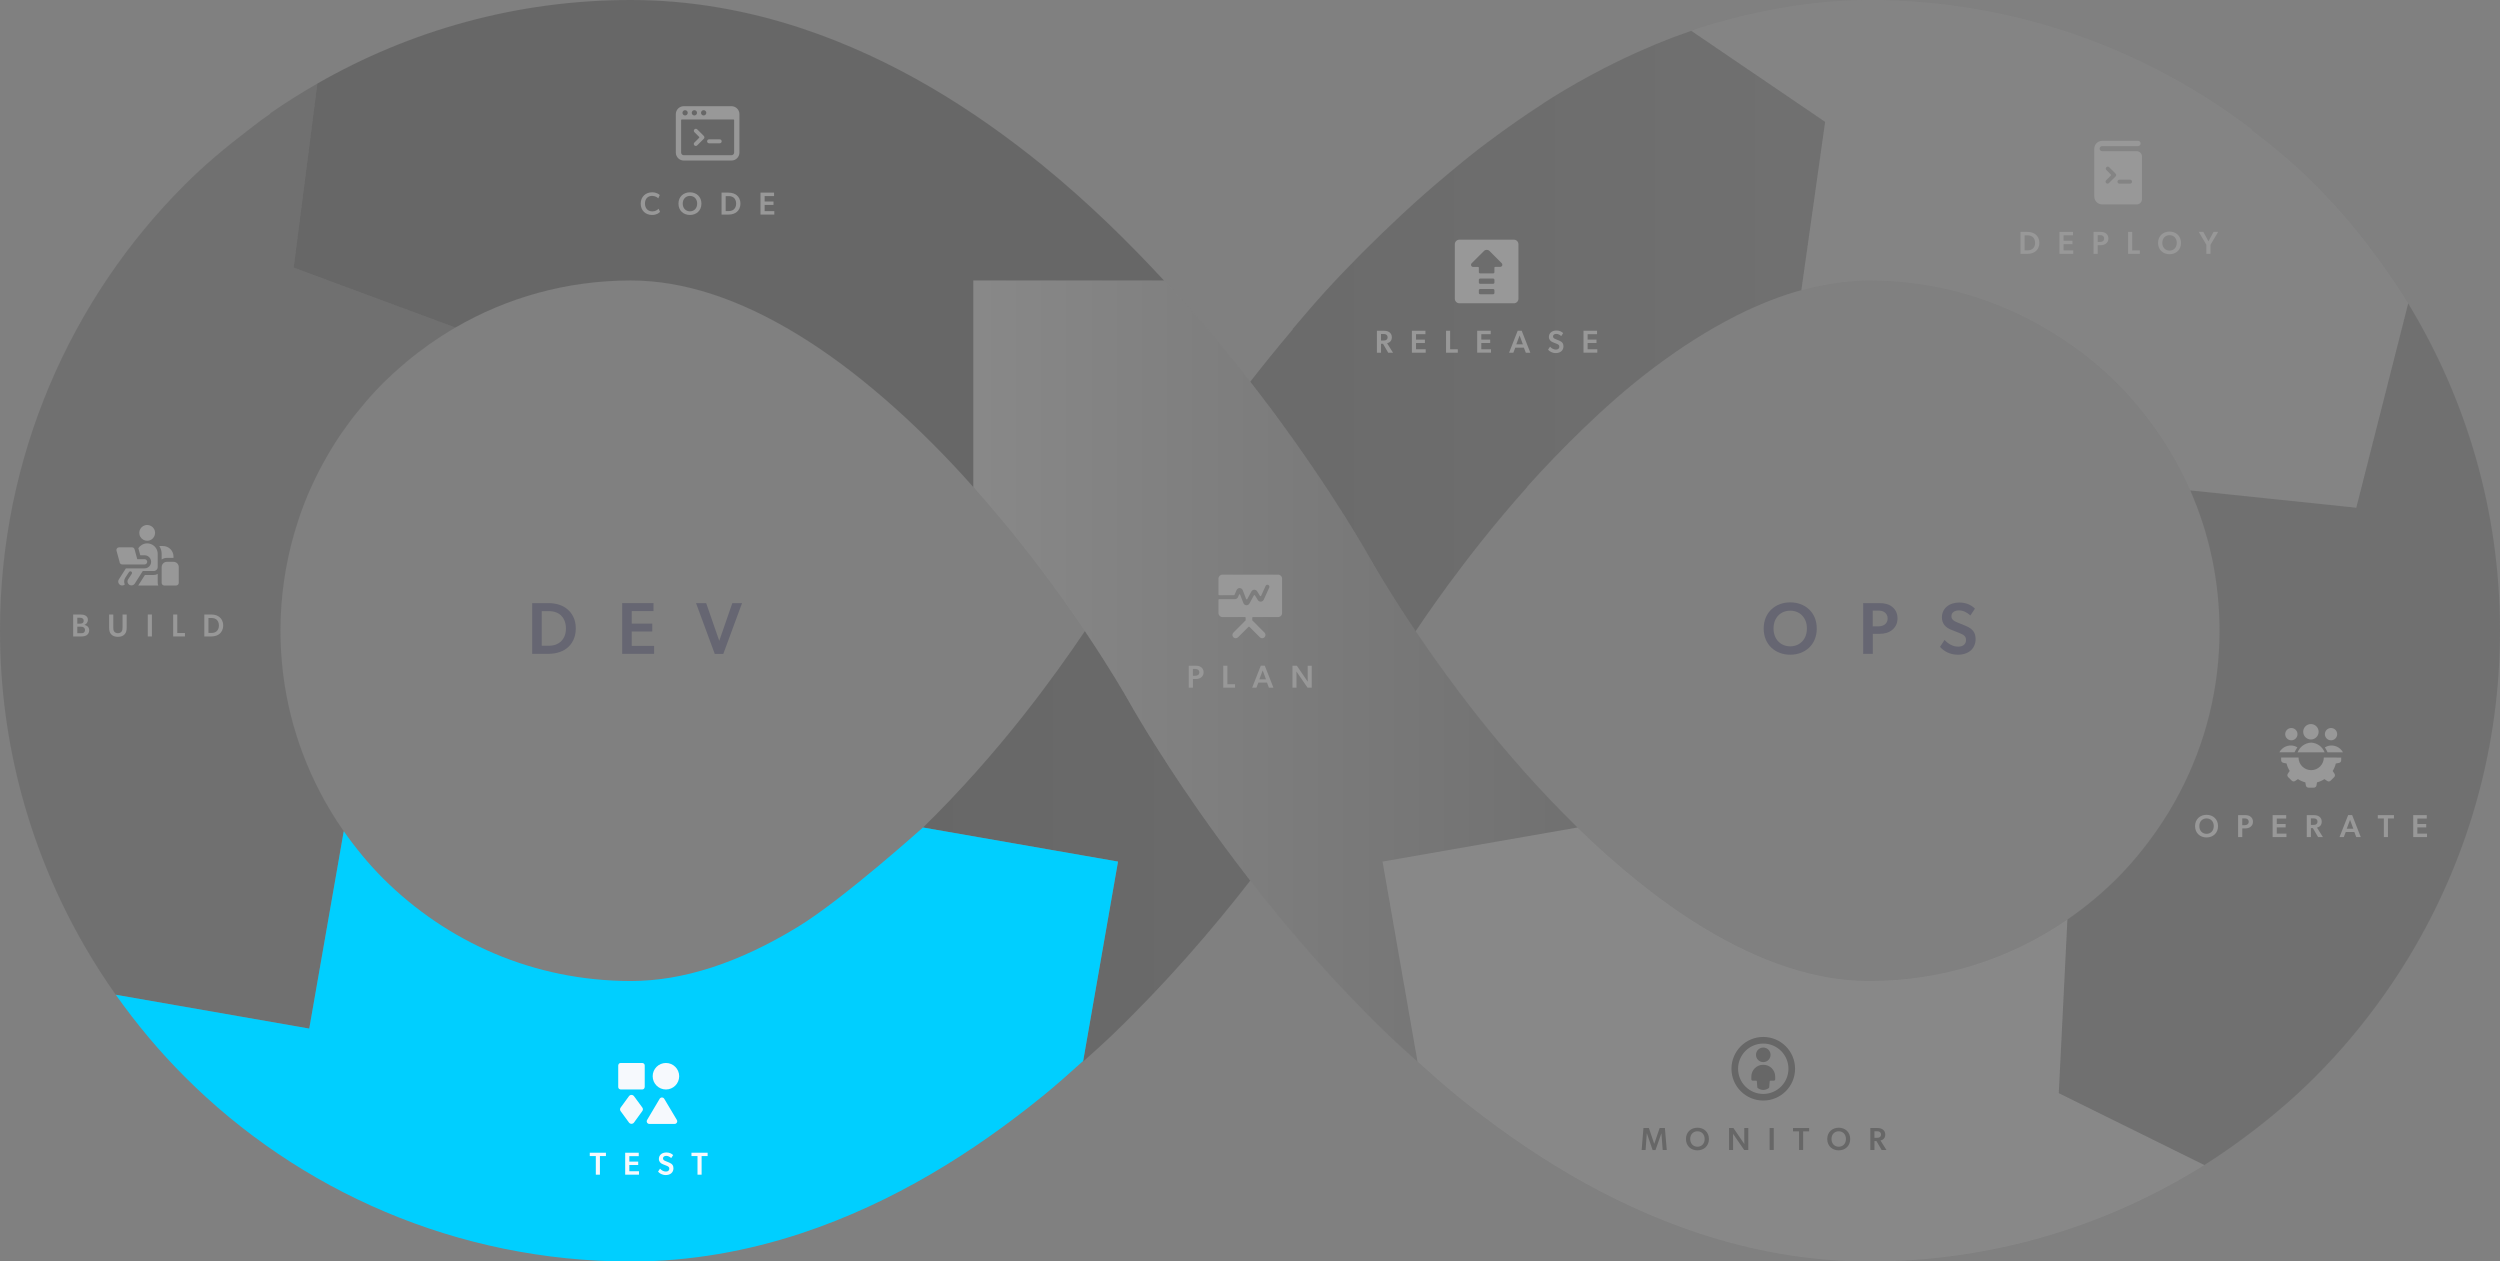 <?xml version="1.0" encoding="UTF-8"?>
<svg id="Layer_1" xmlns="http://www.w3.org/2000/svg" xmlns:xlink="http://www.w3.org/1999/xlink" version="1.1" viewBox="0 0 1021.716 515.556">
  <rect x="0" y="0" width="1021.716" height="515.556" fill="#808080" stroke="none"/>
  <!-- Generator: Adobe Illustrator 29.5.1, SVG Export Plug-In . SVG Version: 2.1.0 Build 141)  -->
  <defs>
    <linearGradient id="linear-gradient" x1="377.22" y1="223.237" x2="745.926" y2="223.237" gradientUnits="userSpaceOnUse">
      <stop offset="0" stop-color="#060606"/>
      <stop offset="1" stop-color="#333"/>
    </linearGradient>
    <linearGradient id="linear-gradient1" x1="397.777" y1="274.255" x2="644.719" y2="274.255" gradientUnits="userSpaceOnUse">
      <stop offset="0" stop-color="#ababab"/>
      <stop offset="1" stop-color="#333"/>
    </linearGradient>
  </defs>
  <g opacity=".2">
    <path d="M447.633,405.214l9.281-53.097-79.693-13.93c15.167-14.779,29.125-30.692,40.968-45.713,9.966-12.618,18.452-24.532,25.194-34.531,10.652,15.82,16.85,26.726,17.35,27.632h0c.763,1.368,11.023,19.792,29.21,45.828,6.126,8.753,13.156,18.379,21.027,28.501-15.581,20.039-34.516,42.053-56.675,63.325-3.752,3.592-7.733,7.114-11.672,10.653l.051-.295h0l4.958-28.372ZM745.926,49.798l-54.717-37.205c-.118.041-.235.082-.354.124-2.032.704-4.046,1.434-6.049,2.183-.373.14-.749.274-1.12.416h-.002c-.105.04-.209.083-.314.122-.019.008-.038.015-.057.023-.299.115-.596.233-.895.349-1.848.714-3.684,1.447-5.506,2.197-.219.09-.444.173-.662.264-.259.107-.512.221-.77.33-.064.027-.128.055-.191.083-1.556.655-3.104,1.321-4.644,1.997-.565.249-1.133.494-1.696.747-.059.027-.117.054-.175.08-1.322.596-2.637,1.202-3.945,1.817-.433.203-.863.411-1.295.616-.927.441-1.851.886-2.771,1.336-.57.279-1.137.559-1.704.841-.859.427-1.715.858-2.568,1.293-.446.227-.893.453-1.337.682-7.158,3.695-14.099,7.646-20.821,11.802-2.017,1.251-3.941,2.579-5.908,3.873l-.005.003c-2.796,1.84-5.575,3.691-8.289,5.597-2.766,1.918-5.495,3.863-8.183,5.841-2.672,1.952-5.303,3.899-7.902,5.9-3.956,3.071-7.783,6.215-11.573,9.385-6.794,5.638-13.312,11.352-19.587,17.205l-.017.015h0c-11.079,10.337-21.625,20.835-31.152,31.298-4.717,5.207-9.116,10.353-13.446,15.469l.089.113-.266.308c-6.081,7.198-11.783,14.259-17.126,21.104,2.724,3.488,5.384,6.937,7.896,10.285,26.267,35.188,41.224,62.108,42.126,63.711l.006.009c.598,1.086,6.872,12.083,17.559,27.933,5.152-7.65,11.33-16.434,18.438-25.822,5.199-6.908,10.936-14.13,17.064-21.424,3.258-3.877,6.626-7.773,10.105-11.664v-.159c3.614-4.019,7.338-8.025,11.153-11.986l.207-.217c3.841-3.981,7.775-7.916,11.791-11.764,1.938-1.862,3.876-3.715,5.849-5.531,4.817-4.416,9.697-8.754,14.703-12.807,2.733-2.229,5.487-4.384,8.255-6.464l.157-.116.025-.018-.006.005c2.723-2.043,5.46-4.019,8.205-5.92l-.005.003c.006-.004.011-.007.017-.011,5.394-3.735,10.819-7.157,16.233-10.26,1.355-.777,2.708-1.518,4.061-2.252,3.077-1.668,6.146-3.239,9.2-4.673.781-.367,1.558-.704,2.337-1.055,4.679-2.104,9.322-3.954,13.888-5.445,2.007-.66,3.993-1.237,5.969-1.765l9.722-68.798Z" fill="url(#linear-gradient)"/>
    <g>
      <g>
        <path d="M565.603,135.175c.948,0,1.703.208,2.263.637.559.429.961,1.118.961,1.976,0,.79-.221,1.34-.581,1.733-.347.377-.821.611-1.355.776l2.418,3.848h-1.976l-2.119-3.64h-.807v3.64h-1.689v-8.97h2.886ZM566.565,138.893c.338-.247.52-.546.52-1.053,0-.494-.182-.819-.52-1.053-.324-.247-.74-.286-1.287-.286h-.884v2.678h.884c.547,0,.963-.039,1.287-.286Z" fill="#f9f9f9"/>
        <path d="M582.559,135.175v1.404h-3.848v2.223h3.627v1.391h-3.627v2.548h3.952v1.404h-5.642v-8.97h5.537Z" fill="#f9f9f9"/>
        <path d="M592.652,135.175v7.566h3.133v1.404h-4.81v-8.97h1.677Z" fill="#f9f9f9"/>
        <path d="M609.243,135.175v1.404h-3.849v2.223h3.628v1.391h-3.628v2.548h3.953v1.404h-5.643v-8.97h5.538Z" fill="#f9f9f9"/>
        <path d="M621.897,135.162l3.523,8.983h-1.846l-.78-2.067h-3.522l-.781,2.067h-1.754l3.522-8.983h1.638ZM621.039,137.099l-1.352,3.627h2.69l-1.339-3.627Z" fill="#f9f9f9"/>
        <path d="M635.877,142.871c.832,0,1.404-.403,1.404-1.183,0-.702-.469-.936-1.235-1.248l-1.403-.559c-.976-.39-1.626-1.079-1.626-2.171,0-1.56,1.222-2.639,3.107-2.639,1.274,0,2.196.533,2.729,1.079l-.806,1.209c-.571-.52-1.261-.897-2.028-.897-.74,0-1.326.364-1.326,1.027,0,.631.522.886,1.027,1.092l1.495.611c1.261.52,1.755,1.222,1.755,2.34,0,1.664-1.222,2.77-3.119,2.77-1.535,0-2.588-.715-3.173-1.391l.806-1.222c.703.767,1.547,1.183,2.393,1.183Z" fill="#f9f9f9"/>
        <path d="M652.691,135.175v1.404h-3.849v2.223h3.628v1.391h-3.628v2.548h3.953v1.404h-5.643v-8.97h5.538Z" fill="#f9f9f9"/>
      </g>
      <path d="M618.715,97.952h-22.294c-1.021.006-1.847.832-1.852,1.852v22.294c.006,1.021.832,1.847,1.852,1.852h22.294c1.021-.006,1.847-.832,1.852-1.852v-22.294c-.006-1.021-.832-1.847-1.852-1.852ZM610.222,115.989h-5.308c-.293,0-.531-.238-.531-.531v-1.083c0-.293.238-.531.531-.531h5.308c.293,0,.531.238.531.531v1.083c0,.293-.238.531-.531.531ZM610.753,118.644v1.083c0,.293-.238.531-.531.531h-5.308c-.293,0-.531-.238-.531-.531v-1.083c0-.293.238-.531.531-.531h5.308c.293,0,.531.238.531.531ZM610.222,111.743h-5.308c-.287.006-.525-.222-.531-.509,0-.007,0-.015,0-.022v-1.842c0-.15-.121-.271-.271-.271h-1.852c-.423.056-.834-.167-1.018-.552-.128-.396.007-.829.336-1.083l4.907-4.897c.624-.617,1.629-.617,2.253,0l4.864,4.875c.329.254.464.688.336,1.083-.184.385-.595.608-1.018.552h-1.896c-.15,0-.271.121-.271.271v1.842c.018.287-.2.534-.486.552-.015,0-.03.001-.044,0Z" fill="#f9f9f9"/>
    </g>
  </g>
  <g opacity=".2">
    <path d="M844.901,375.815c3.611-2.488,7.111-5.132,10.485-7.932,1.679-1.393,3.326-2.823,4.942-4.292,1.643-1.492,3.254-3.022,4.829-4.592,5.929-5.951,11.258-12.442,16.069-19.305,3.602-5.137,6.855-10.508,9.762-16.097h0c10.234-19.677,16.079-41.948,16.097-65.818-.015-20.502-4.275-39.853-11.961-57.371l67.844,7.075,21.213-83.486c23.753,39.031,37.554,84.908,37.534,133.782.019,46.929-12.692,91.111-34.716,129.119-3.912,6.753-8.116,13.304-12.603,19.644-8.467,11.969-17.865,23.214-28.185,33.514-7.841,7.855-16.27,15.127-25.107,21.911-6.524,5.01-13.246,9.784-20.245,14.177l-59.487-29.37,3.528-70.96Z" fill="#333"/>
    <g>
      <g>
        <path d="M897.092,337.628c0-2.886,2.106-4.628,4.693-4.628,2.601,0,4.693,1.742,4.693,4.628s-2.093,4.629-4.693,4.629c-2.587,0-4.693-1.742-4.693-4.629ZM904.736,337.616c0-1.95-1.287-3.146-2.951-3.146s-2.951,1.196-2.951,3.146,1.3,3.159,2.951,3.159c1.664,0,2.951-1.209,2.951-3.159Z" fill="#f9f9f9"/>
        <path d="M919.821,333.793c.585.481.937,1.118.937,2.028s-.352,1.56-.937,2.041c-.571.48-1.352.702-2.249.702h-1.183v3.536h-1.703v-8.971h2.886c.897,0,1.678.183,2.249.663ZM918.522,336.901c.286-.208.494-.572.494-1.079,0-.494-.247-.858-.533-1.066s-.637-.299-1.157-.299h-.948v2.782h.987c.521,0,.871-.13,1.157-.338Z" fill="#f9f9f9"/>
        <path d="M934.334,333.13v1.404h-3.849v2.223h3.628v1.392h-3.628v2.548h3.952v1.404h-5.642v-8.971h5.538Z" fill="#f9f9f9"/>
        <path d="M947.898,333.767c.559.43.962,1.118.962,1.977,0,.79-.221,1.34-.581,1.732-.347.377-.821.611-1.355.776l2.418,3.849h-1.977l-2.119-3.641h-.806v3.641h-1.69v-8.971h2.887c.948,0,1.703.208,2.262.637ZM946.598,336.848c.338-.247.52-.546.52-1.053,0-.494-.182-.819-.52-1.053-.325-.247-.741-.286-1.287-.286h-.884v2.678h.884c.546,0,.962-.039,1.287-.286Z" fill="#f9f9f9"/>
        <path d="M961.292,333.118l3.523,8.983h-1.847l-.779-2.067h-3.523l-.78,2.067h-1.755l3.523-8.983h1.638ZM960.435,335.054l-1.353,3.628h2.691l-1.339-3.628Z" fill="#f9f9f9"/>
        <path d="M971.775,334.496v-1.365h6.604v1.365h-2.457v7.605h-1.678v-7.605h-2.47Z" fill="#f9f9f9"/>
        <path d="M991.786,333.13v1.404h-3.849v2.223h3.628v1.392h-3.628v2.548h3.952v1.404h-5.642v-8.971h5.538Z" fill="#f9f9f9"/>
      </g>
      <g id="Customer-Relationship-Management-Lead-Management-1--Streamline-Ultimate.svg">
        <path d="M956.818,309.617v1.083c.011.523-.354.979-.867,1.083l-1.343.271c-.256,1.078-.688,2.106-1.278,3.044l.769,1.148c.269.421.215.971-.13,1.332l-1.484,1.484c-.366.362-.937.417-1.365.13l-1.159-.78c-.931.608-1.956,1.059-3.033,1.332l-.217,1.289c-.105.513-.56.877-1.083.867h-2.167c-.523.011-.979-.354-1.083-.867l-.217-1.289c-1.078-.274-2.103-.724-3.033-1.332l-1.148.769c-.428.287-.999.232-1.365-.13l-1.495-1.473c-.362-.366-.417-.937-.13-1.365l.769-1.148c-.59-.938-1.022-1.966-1.278-3.044l-1.343-.271c-.513-.105-.877-.56-.867-1.083v-1.083h7.106c0,2.854,2.314,5.167,5.167,5.167s5.167-2.314,5.167-5.167l7.106.032Z" fill="#f9f9f9"/>
        <path d="M950.145,300.041c0,1.388,1.124,2.514,2.512,2.514,1.388,0,2.514-1.124,2.514-2.512v-.002c0-1.388-1.124-2.514-2.512-2.514-1.388,0-2.514,1.124-2.514,2.512v.002" fill="#f9f9f9"/>
        <path d="M933.928,300.041c0,1.388,1.125,2.513,2.513,2.513s2.513-1.125,2.513-2.513-1.125-2.513-2.513-2.513-2.513,1.125-2.513,2.513" fill="#f9f9f9"/>
        <path d="M938.911,305.447c-.389-.247-.807-.444-1.246-.585-2.392-.672-4.931.397-6.121,2.578h6.207c.321-.7.709-1.368,1.159-1.993Z" fill="#f9f9f9"/>
        <path d="M951.239,307.472h6.305c-1.184-2.194-3.731-3.274-6.132-2.6-.446.143-.873.343-1.267.596.425.633.791,1.304,1.094,2.004Z" fill="#f9f9f9"/>
        <path d="M950.037,307.472c-.884-2.295-3.037-3.853-5.492-3.976-2.477.109-4.654,1.674-5.547,3.987l11.039-.011Z" fill="#f9f9f9"/>
        <path d="M941.284,299.066c0,1.741,1.41,3.153,3.151,3.154,1.741,0,3.153-1.41,3.154-3.151v-.003c0-1.741-1.41-3.153-3.151-3.154-1.741,0-3.153,1.41-3.154,3.151v.003" fill="#f9f9f9"/>
      </g>
    </g>
  </g>
  <g opacity=".2">
    <path d="M895.125,200.409c-3.591-8.183-7.923-15.971-12.93-23.284l-.032.008c-5.026-7.354-10.703-14.25-17.006-20.575-2.933-2.923-6.008-5.688-9.181-8.332h-.003c-5.936-4.993-12.313-9.417-18.983-13.398-21.376-12.758-46.191-20.178-73.054-20.198-3.555.002-7.132.278-10.725.678-3.456.385-6.94.986-10.452,1.722-.528.115-1.053.215-1.582.334-1.649.371-3.307.786-4.971,1.232l9.722-68.798-54.717-37.205c1.048-.362,2.079-.75,3.136-1.098,4.516-1.49,9.13-2.817,13.812-4.015,4.521-1.196,9.132-2.196,13.781-3.124l.024-.005C735.503,1.651,749.498-.005,763.935,0c51.967-.023,100.579,15.544,141.148,42.116,2.089,1.368,4.143,2.784,6.19,4.209l.008-.017.285.217c2.911,2.031,5.788,4.102,8.606,6.252l.064.366c9.116,6.946,17.913,14.278,25.976,22.357,2.023,2.019,3.968,4.115,5.923,6.201h0c7.508,8.014,14.425,16.588,20.859,25.544,3.912,5.447,7.688,11.001,11.188,16.752l-21.213,83.486-67.844-7.075Z" fill="#969696"/>
    <g>
      <g>
        <path d="M832.029,95.902c.702.611,1.43,1.638,1.43,3.341,0,1.716-.728,2.769-1.43,3.38-.689.611-1.846,1.118-3.406,1.118h-2.873v-8.97h2.873c1.561,0,2.717.507,3.406,1.131ZM830.82,101.571c.43-.416.896-1.105.896-2.314,0-1.196-.467-1.924-.896-2.34-.441-.403-1.157-.728-2.133-.728h-1.248v6.123h1.248c.976,0,1.691-.325,2.133-.741Z" fill="#f9f9f9"/>
        <path d="M847.205,94.771v1.404h-3.848v2.223h3.627v1.391h-3.627v2.548h3.951v1.404h-5.642v-8.97h5.538Z" fill="#f9f9f9"/>
        <path d="M860.742,95.434c.586.481.937,1.118.937,2.028s-.351,1.56-.937,2.041c-.571.481-1.352.702-2.248.702h-1.184v3.536h-1.703v-8.97h2.887c.896,0,1.677.182,2.248.663ZM859.444,98.541c.285-.208.494-.572.494-1.079,0-.494-.248-.858-.533-1.066-.287-.208-.638-.299-1.158-.299h-.948v2.782h.987c.521,0,.871-.13,1.158-.338Z" fill="#f9f9f9"/>
        <path d="M871.395,94.771v7.566h3.133v1.404h-4.811v-8.97h1.678Z" fill="#f9f9f9"/>
        <path d="M881.967,99.269c0-2.886,2.105-4.628,4.693-4.628s4.693,1.742,4.693,4.628-2.094,4.628-4.693,4.628-4.693-1.742-4.693-4.628ZM889.611,99.256c0-1.95-1.287-3.146-2.951-3.146s-2.951,1.196-2.951,3.146,1.3,3.159,2.951,3.159c1.664,0,2.951-1.209,2.951-3.159Z" fill="#f9f9f9"/>
        <path d="M898.6,94.771h1.871l2.094,3.848,2.08-3.848h1.872l-3.12,5.278v3.692h-1.689v-3.692l-3.107-5.278Z" fill="#f9f9f9"/>
      </g>
      <path d="M855.898,80.363c.035,1.769,1.48,3.185,3.25,3.185h14.083c1.197,0,2.167-.97,2.167-2.167v-17.43c0-1.197-.97-2.167-2.167-2.167h-14.083c-.562.002-1.033-.426-1.083-.986,0-.598.485-1.083,1.083-1.083h14.614c.598,0,1.083-.485,1.083-1.083s-.485-1.083-1.083-1.083h-14.614c-1.795,0-3.25,1.455-3.25,3.25v19.564ZM866.189,73.43h4.333c.449,0,.812.364.812.812s-.364.812-.812.812h-4.333c-.449,0-.812-.364-.812-.812s.364-.812.812-.812ZM860.772,69.4c-.273-.356-.205-.866.151-1.139.287-.22.684-.223.975-.009l2.708,2.708c.317.309.324.817.015,1.134-.005.005-.01.01-.015.015l-2.708,2.708c-.149.157-.358.243-.574.238-.216.001-.423-.085-.574-.238-.317-.317-.317-.831,0-1.148l1.95-1.939c.098-.107.098-.272,0-.379l-1.928-1.95Z" fill="#f9f9f9"/>
    </g>
  </g>
  <g opacity=".2">
    <path d="M695.761,378.866c11.824,7.22,23.629,12.813,35.017,16.506,11.415,3.7,22.343,5.548,33.157,5.555,30.217-.023,57.938-9.255,80.967-25.112l-3.528,70.96,59.487,29.37c-39.703,24.918-86.749,39.433-136.926,39.411-24.515.008-47.944-4.351-69.589-11.494-37.946-12.574-70.58-33.256-98.783-56.122-5.653-4.607-10.966-9.365-16.257-14.124l-14.279-81.7,79.614-13.916c16.075,15.654,33.541,29.988,51.121,40.665Z" fill="#ababab"/>
    <g>
      <g>
        <path d="M673.877,461.007l2.172,6.435h.025l2.197-6.435h2.146l.767,8.97h-1.664l-.52-6.773h-.026l-2.392,6.812h-1.184l-2.34-6.812h-.039l-.48,6.773h-1.625l.74-8.97h2.223Z" fill="#060606"/>
        <path d="M689.028,465.505c0-2.886,2.106-4.628,4.693-4.628,2.601,0,4.692,1.742,4.692,4.628s-2.092,4.628-4.692,4.628c-2.587,0-4.693-1.742-4.693-4.628ZM696.672,465.492c0-1.95-1.286-3.146-2.95-3.146s-2.951,1.196-2.951,3.146,1.3,3.159,2.951,3.159c1.664,0,2.95-1.209,2.95-3.159Z" fill="#060606"/>
        <path d="M708.43,461.007l4.459,6.539s-.025-1.053-.025-2.119v-4.42h1.65v8.97h-1.703l-4.55-6.617s.026,1.144.026,2.21v4.407h-1.651v-8.97h1.794Z" fill="#060606"/>
        <path d="M724.906,461.007v8.97h-1.69v-8.97h1.69Z" fill="#060606"/>
        <path d="M732.775,462.372v-1.365h6.604v1.365h-2.457v7.605h-1.678v-7.605h-2.47Z" fill="#060606"/>
        <path d="M746.767,465.505c0-2.886,2.106-4.628,4.693-4.628,2.601,0,4.692,1.742,4.692,4.628s-2.092,4.628-4.692,4.628c-2.587,0-4.693-1.742-4.693-4.628ZM754.41,465.492c0-1.95-1.286-3.146-2.95-3.146s-2.951,1.196-2.951,3.146,1.3,3.159,2.951,3.159c1.664,0,2.95-1.209,2.95-3.159Z" fill="#060606"/>
        <path d="M767.26,461.007c.949,0,1.703.208,2.263.637s.962,1.118.962,1.976c0,.79-.221,1.34-.582,1.733-.346.377-.82.611-1.355.776l2.418,3.848h-1.976l-2.119-3.64h-.806v3.64h-1.69v-8.97h2.886ZM768.223,464.725c.338-.247.52-.546.52-1.053,0-.494-.182-.819-.52-1.053-.326-.247-.742-.286-1.287-.286h-.885v2.678h.885c.545,0,.961-.039,1.287-.286Z" fill="#060606"/>
      </g>
      <g id="Single-Neutral-Circle--Streamline-Ultimate.svg">
        <path d="M720.622,423.784c-7.18,0-13,5.82-13,13s5.82,13,13,13,13-5.82,13-13-5.82-13-13-13ZM720.622,447.075c-5.684,0-10.291-4.608-10.291-10.291s4.608-10.291,10.291-10.291,10.291,4.608,10.291,10.291c-.006,5.681-4.61,10.285-10.291,10.291Z" fill="#060606"/>
        <path d="M717.643,431.097c0,1.645,1.334,2.979,2.979,2.979s2.979-1.334,2.979-2.979-1.334-2.979-2.979-2.979-2.979,1.334-2.979,2.979" fill="#060606"/>
        <path d="M720.622,435.159c-2.662-.03-4.845,2.104-4.875,4.766,0,0,0,0,0,0v1.192c.006.297.245.536.542.542h1.43c.138,0,.254.102.271.238l.206,2.47c0,.282.271.368.542.542.57.343,1.22.53,1.885.542.665-.012,1.315-.199,1.885-.542.292-.195.509-.26.542-.542l.206-2.47c.017-.137.133-.239.271-.238h1.43c.297-.006.536-.245.542-.542v-1.192c-.03-2.662-2.212-4.796-4.874-4.767,0,0,0,0,0,0Z" fill="#060606"/>
      </g>
    </g>
  </g>
  <g opacity=".2">
    <path d="M460.733,285.575h0c-.5-.906-6.698-11.812-17.35-27.632-5.151-7.65-11.329-16.434-18.437-25.822-5.199-6.908-10.936-14.13-17.064-21.424-3.258-3.877-6.625-7.773-10.104-11.664v-84.404h78.105c6.313,6.814,12.314,13.588,17.963,20.273,6.081,7.198,11.782,14.259,17.125,21.104,2.724,3.488,5.384,6.937,7.896,10.285,26.267,35.188,41.224,62.108,42.126,63.711l.006.009c.598,1.086,6.872,12.083,17.559,27.933,6.743,9.998,15.229,21.912,25.195,34.531,11.843,15.022,25.802,30.935,40.967,45.713l-.079.014-79.614,13.916,14.29,81.764c-3.939-3.538-7.92-7.061-11.671-10.653-22.16-21.27-41.095-43.286-56.676-63.325-7.87-10.121-14.901-19.748-21.027-28.501-18.187-26.036-28.447-44.46-29.21-45.828Z" fill="url(#linear-gradient1)"/>
    <g>
      <g>
        <path d="M490.961,272.733c.585.48.936,1.117.936,2.027s-.351,1.561-.936,2.041c-.572.481-1.353.702-2.249.702h-1.184v3.536h-1.702v-8.97h2.886c.896,0,1.677.182,2.249.663ZM489.661,275.839c.286-.208.494-.572.494-1.079,0-.494-.247-.857-.533-1.065s-.638-.3-1.157-.3h-.949v2.782h.988c.52,0,.871-.13,1.157-.338Z" fill="#f9f9f9"/>
        <path d="M501.612,272.07v7.565h3.133v1.404h-4.811v-8.97h1.678Z" fill="#f9f9f9"/>
        <path d="M516.904,272.056l3.522,8.983h-1.846l-.78-2.066h-3.522l-.78,2.066h-1.755l3.522-8.983h1.639ZM516.046,273.994l-1.352,3.627h2.69l-1.339-3.627Z" fill="#f9f9f9"/>
        <path d="M530,272.07l4.459,6.539s-.025-1.054-.025-2.119v-4.42h1.65v8.97h-1.703l-4.55-6.617s.026,1.145.026,2.21v4.407h-1.651v-8.97h1.794Z" fill="#f9f9f9"/>
      </g>
      <path d="M523.969,236.471c0-.897-.728-1.625-1.625-1.625h-22.749c-.897,0-1.625.728-1.625,1.625v6.5c0,.15.121.271.271.271h6.056c.108,0,.206-.063.249-.162l.823-1.917c.286-.691,1.078-1.019,1.769-.733.332.137.596.401.733.733l1.397,3.607c.032.1.123.169.227.173.108.012.211-.044.26-.141l1.679-3.087c.358-.657,1.181-.899,1.837-.541.206.112.379.276.503.476l1.148,1.863c.055.083.149.132.249.13.093-.001.179-.05.227-.13l1.874-4.117c.22-.391.715-.53,1.106-.31.345.194.5.609.367.982l-2.286,5.027c-.307.682-1.108.986-1.79.68-.244-.11-.451-.29-.593-.517l-1.192-1.907c-.049-.085-.141-.135-.238-.13-.097-.001-.185.054-.227.141l-1.798,3.304c-.368.658-1.2.892-1.858.524-.273-.153-.485-.395-.601-.686l-1.332-3.467c-.031-.087-.105-.153-.195-.173-.115-.003-.219.066-.26.173l-.433,1.007c-.215.497-.704.82-1.246.823h-6.456c-.15,0-.271.121-.271.271v5.417c0,.897.728,1.625,1.625,1.625h9.208c.15,0,.271.121.271.271v.997c-.002.085-.041.164-.108.217-.094.064-.181.136-.26.217l-4.647,4.658c-.526.526-.526,1.38,0,1.907s1.38.526,1.907,0h0l4.268-4.268c.111-.099.279-.099.39,0l4.268,4.268c.514.526,1.358.537,1.884.022.008-.007.015-.015.022-.022.526-.523.53-1.373.007-1.9-.002-.002-.005-.005-.007-.007l-4.647-4.658c-.079-.081-.166-.153-.26-.217-.067-.052-.107-.132-.108-.217v-.997c0-.15.121-.271.271-.271h10.291c.897,0,1.625-.728,1.625-1.625h0v-14.083Z" fill="#f9f9f9"/>
    </g>
  </g>
  <g opacity=".2">
    <path d="M397.777,199.033c.886.991,1.701,1.979,2.573,2.97-2.35-2.672-4.66-5.348-7.116-8.011-20.123-21.947-43.609-42.925-67.278-57.304-11.824-7.218-23.629-12.812-35.017-16.504-11.415-3.702-22.341-5.549-33.156-5.555-26.267.02-50.639,7.02-71.695,19.257.005-.003.008-.005.012-.008l-66.1-24.495,9.684-75.227C167.461,12.48,211.267-.02,257.783,0c24.516-.008,47.944,4.35,69.589,11.496,37.946,12.572,70.581,33.254,98.783,56.122,18.463,15.049,34.811,31.074,49.538,47.011h-77.916v84.404Z" fill="#060606"/>
    <g>
      <g>
        <path d="M266.498,87.853c-2.626,0-4.654-1.781-4.654-4.628s2.055-4.628,4.654-4.628c1.755,0,2.77.741,3.133,1.105l-.598,1.378c-.26-.338-1.274-1.027-2.548-1.027-1.561,0-2.899,1.027-2.899,3.146,0,1.937,1.209,3.198,3.003,3.198,1.196,0,2.028-.521,2.562-1.092l.598,1.274c-.507.546-1.481,1.274-3.25,1.274Z" fill="#f9f9f9"/>
        <path d="M277.28,83.225c0-2.886,2.105-4.628,4.693-4.628s4.692,1.742,4.692,4.628-2.093,4.628-4.692,4.628-4.693-1.742-4.693-4.628ZM284.924,83.212c0-1.95-1.286-3.146-2.95-3.146s-2.951,1.196-2.951,3.146,1.3,3.159,2.951,3.159c1.664,0,2.95-1.209,2.95-3.159Z" fill="#f9f9f9"/>
        <path d="M301.167,79.858c.702.611,1.43,1.638,1.43,3.341,0,1.716-.728,2.769-1.43,3.38-.689.611-1.847,1.118-3.406,1.118h-2.873v-8.97h2.873c1.56,0,2.717.507,3.406,1.131ZM299.958,85.526c.429-.416.896-1.105.896-2.314,0-1.196-.468-1.924-.896-2.34-.442-.403-1.157-.728-2.133-.728h-1.248v6.123h1.248c.976,0,1.69-.325,2.133-.741Z" fill="#f9f9f9"/>
        <path d="M316.343,78.727v1.404h-3.849v2.223h3.628v1.391h-3.628v2.548h3.952v1.404h-5.642v-8.97h5.538Z" fill="#f9f9f9"/>
      </g>
      <g id="Programming-Browser-1--Streamline-Ultimate.svg">
        <path d="M283.782,58.263c-.317.317-.317.831,0,1.148.317.317.831.317,1.148,0l2.708-2.708c.317-.317.317-.831,0-1.148l-2.708-2.708c-.328-.306-.842-.288-1.148.041-.291.312-.291.796,0,1.108l1.939,1.939c.108.104.111.275.007.383-.002.002-.005.005-.007.007l-1.939,1.939Z" fill="#f9f9f9"/>
        <path d="M289.795,58.566h4.333c.449,0,.812-.364.812-.812s-.364-.812-.812-.812h-4.333c-.449,0-.812.364-.812.812s.364.812.812.812Z" fill="#f9f9f9"/>
        <path d="M302.198,46.65c0-1.795-1.455-3.25-3.25-3.25h-19.499c-1.795,0-3.25,1.455-3.25,3.25v15.708c0,1.795,1.455,3.25,3.25,3.25h19.499c1.795,0,3.25-1.455,3.25-3.25v-15.708ZM287.574,45.025c.598,0,1.083.485,1.083,1.083s-.485,1.083-1.083,1.083-1.083-.485-1.083-1.083.485-1.083,1.083-1.083ZM283.782,45.025c.598,0,1.083.485,1.083,1.083s-.485,1.083-1.083,1.083-1.083-.485-1.083-1.083.485-1.083,1.083-1.083ZM279.991,45.025c.598,0,1.083.485,1.083,1.083s-.485,1.083-1.083,1.083-1.083-.485-1.083-1.083.485-1.083,1.083-1.083ZM300.032,62.358c0,.598-.485,1.083-1.083,1.083h-19.499c-.598,0-1.083-.485-1.083-1.083v-13.27c0-.15.121-.271.271-.271h21.124c.15,0,.271.121.271.271v13.27Z" fill="#f9f9f9"/>
      </g>
    </g>
  </g>
  <g opacity=".2">
    <path d="M101.48,53.143c.585-.445,1.166-.896,1.746-1.348.994-.774,1.99-1.545,3.002-2.298.308-.229.614-.46.926-.684,1.109-.8,2.226-1.588,3.35-2.369l-.068-.136c3.05-2.127,6.156-4.178,9.307-6.166.208-.131.418-.257.625-.386,3.065-1.922,6.167-3.792,9.312-5.597.002,0,.004-.002.006-.003l-9.684,75.227,66.1,24.495s-.008.005-.012.008c-1.756,1.02-3.488,2.08-5.197,3.172-.086.055-.172.11-.258.165-1.644,1.055-3.266,2.144-4.864,3.265-.166.116-.33.235-.495.351-1.542,1.09-3.066,2.208-4.563,3.358-.184.141-.363.287-.547.429-1.506,1.167-2.995,2.358-4.453,3.584-.003.003-.007.005-.01.008h0l.037.008c-.732.61-1.458,1.227-2.178,1.852-2.151,1.867-4.247,3.799-6.285,5.797-.089.087-.179.172-.27.256-.151.141-.302.28-.449.426-1.918,1.924-3.762,3.916-5.566,5.94-.011.013-.023.025-.035.038-.004.003-.007.008-.011.011-.005.006-.008.011-.013.017-.521.585-1.026,1.182-1.538,1.776-.007.008-.013.015-.02.023-.006.008-.013.015-.019.021-1.274,1.48-2.517,2.982-3.731,4.511-.033.041-.066.081-.099.122-.006.008-.013.017-.02.024-.005.006-.009.012-.013.018-.496.625-.995,1.248-1.48,1.881-.002.003-.005.006-.007.009-.005.006-.009.011-.013.017-.384.502-.756,1.012-1.134,1.518-.034.046-.069.092-.103.138-1.085,1.457-2.154,2.926-3.182,4.425-.015.021-.031.043-.047.066-.008.012-.018.024-.027.037-.098.144-.205.282-.303.426-.002.001-.003.005-.005.006-.002.005-.005.008-.008.011-1.555,2.292-3.03,4.638-4.452,7.018-.002.005-.005.009-.007.012-.002.005-.004.008-.006.011-.332.557-.646,1.125-.97,1.686-.004.008-.008.014-.012.02-.004.008-.008.015-.012.023-.634,1.095-1.249,2.203-1.854,3.316-.427.785-.851,1.572-1.263,2.366-.002.005-.005.009-.006.012l-.009.018c-.331.637-.662,1.274-.983,1.916-.002.003-.005.008-.007.012,0,.002-.002.005-.003.008-.018.037-.036.075-.054.112-.545,1.092-1.078,2.19-1.596,3.297-.525,1.121-1.035,2.25-1.529,3.388-.002.005-.005.011-.007.016-.006.014-.012.027-.018.041-.002.003-.005.008-.006.012,0,.002-.002.003-.002.005-.005.012-.011.023-.016.035-.09.209-.191.412-.28.62,0,.003-.002.005-.004.008v.002s0,.001-.002.001c-1.125,2.63-2.164,5.302-3.132,8.009h0s-.002.006-.002.008c0,.002,0,.003-.002.005-.166.463-.312.935-.473,1.399-.002.003-.002.006-.003.008-.002.005-.003.009-.005.014,0,0,0,0,0,0,0,0,0,.001,0,.003-.193.559-.373,1.125-.559,1.687-.553,1.667-1.085,3.344-1.577,5.038v.002s-.002.008-.004.012v.002c-3.682,12.679-5.691,26.091-5.701,40.048.018,23.871,5.862,46.141,16.097,65.817h0c2.907,5.59,6.16,10.961,9.762,16.098l-14.099,80.669-79.072-13.821c-4.486-6.34-8.69-12.891-12.603-19.644C12.692,348.89-.02,304.709,0,257.78-.029,186.777,28.943,121.968,75.503,75.5c8.064-8.08,16.861-15.411,25.977-22.357Z" fill="#333"/>
    <g>
      <g>
        <path d="M34.764,251.493c.702.338,1.157.884,1.157,1.793,0,1.21-.807,1.847-1.392,2.081v.026c1.157.26,1.924,1.014,1.924,2.211,0,.922-.455,1.624-1.065,2.014-.56.351-1.353.494-2.21.494h-3.276v-8.97h2.873c.728,0,1.404.065,1.989.351ZM33.71,254.664c.312-.195.494-.507.494-.99,0-.427-.143-.709-.388-.901-.263-.206-.644-.307-1.094-.307h-1.132v2.418h1.054c.468,0,.793-.052,1.065-.221ZM34.214,258.561c.328-.217.523-.62.523-1.088,0-.494-.221-.832-.559-1.066s-.689-.286-1.209-.286h-1.379v2.665h1.456c.43,0,.846-.013,1.167-.225Z" fill="#f9f9f9"/>
        <path d="M46.676,258.11c.325.416.832.676,1.509.676.688,0,1.183-.26,1.508-.676.351-.455.39-1.066.39-1.755v-5.213h1.69v5.265c0,1.196-.169,2.067-.793,2.782-.611.689-1.547,1.079-2.795,1.079s-2.185-.39-2.796-1.079c-.624-.715-.793-1.586-.793-2.782v-5.265h1.703v5.213c0,.689.026,1.3.377,1.755Z" fill="#f9f9f9"/>
        <path d="M62.086,251.142v8.97h-1.69v-8.97h1.69Z" fill="#f9f9f9"/>
        <path d="M72.45,251.142v7.566h3.133v1.404h-4.81v-8.97h1.677Z" fill="#f9f9f9"/>
        <path d="M89.783,252.272c.702.611,1.431,1.638,1.431,3.341,0,1.716-.729,2.769-1.431,3.38-.688.611-1.846,1.118-3.406,1.118h-2.873v-8.97h2.873c1.561,0,2.718.507,3.406,1.131ZM88.574,257.941c.43-.416.897-1.105.897-2.314,0-1.196-.468-1.924-.897-2.34-.441-.403-1.157-.728-2.132-.728h-1.248v6.123h1.248c.975,0,1.69-.325,2.132-.741Z" fill="#f9f9f9"/>
      </g>
      <path d="M60.153,221.003c2.484,0,4.036-2.689,2.794-4.84-.576-.998-1.641-1.613-2.794-1.613-2.484,0-4.036,2.689-2.794,4.84.576.998,1.642,1.613,2.794,1.613ZM59.077,232.295h-7.632l-2.872,4.512c-.667,1.048.05,2.424,1.291,2.478.416.018.824-.126,1.136-.401-.408-.907-.331-1.959.203-2.798l1.538-2.327c.302-.419.945-.353,1.156.118.09.201.076.434-.038.622l-1.522,2.309c-.637,1.066.118,2.422,1.36,2.441.544.008,1.056-.258,1.361-.709l3.289-5.168h4.492c.891,0,1.613-.722,1.613-1.613v-5.377c0-3.312-3.584-5.382-6.452-3.727-.59.34-1.09.816-1.46,1.387l.005.019.78,2.859h1.75c2.07,0,3.363,2.241,2.329,4.033-.48.832-1.368,1.344-2.329,1.344h0ZM59.235,234.984l-2.739,4.302h8.181c-.148-.339-.223-.705-.223-1.076v-3.658c-.49.284-1.047.432-1.613.431h-3.606ZM66.068,228.668c.631-.44,1.382-.676,2.151-.674h2.689v-.538c0-2.376-1.926-4.302-4.302-4.302h-1.495c.605.928.957,2.036.957,3.226,0,0,0,2.288,0,2.288ZM48.656,223.692c-.71,0-1.226.674-1.039,1.358l1.243,4.557c0,.594.482,1.075,1.076,1.075h9.141c.828,0,1.345-.896.931-1.613-.192-.333-.547-.538-.931-.538h-2.982l-1.103-4.047c-.128-.468-.553-.793-1.038-.793h-5.298ZM68.219,229.607c-1.188,0-2.151.963-2.151,2.151v6.453c0,.594.482,1.076,1.075,1.076h4.84c.594,0,1.076-.482,1.076-1.076v-6.453c0-1.188-.963-2.151-2.151-2.151h-2.689Z" fill="#f9f9f9" fill-rule="evenodd"/>
    </g>
  </g>
  <g>
    <path d="M140.489,339.695c4.811,6.863,10.139,13.354,16.069,19.305,26.086,25.993,61.511,41.899,101.223,41.928,10.814-.007,21.741-1.855,33.157-5.555,11.387-3.692,23.193-9.286,35.017-16.504,18.974-11.526,52.52-41.902,51.266-40.68l79.692,13.93-9.28,53.097-4.958,28.372h0c-5.371,4.839-10.776,9.672-16.521,14.354-28.202,22.866-60.837,43.548-98.783,56.122-21.645,7.143-45.074,11.502-69.589,11.494-71.003.029-135.81-28.942-182.278-75.5-10.32-10.3-19.718-21.545-28.185-33.514l79.072,13.821,14.099-80.669Z" fill="#00cfff"/>
    <g>
      <g>
        <path d="M241.031,472.469v-1.365h6.604v1.365h-2.457v7.605h-1.677v-7.605h-2.471Z" fill="#f6f9fd"/>
        <path d="M261.043,471.104v1.404h-3.848v2.223h3.627v1.392h-3.627v2.548h3.951v1.404h-5.642v-8.971h5.538Z" fill="#f6f9fd"/>
        <path d="M272.137,478.8c.832,0,1.404-.403,1.404-1.183,0-.702-.469-.937-1.235-1.248l-1.404-.56c-.975-.39-1.625-1.079-1.625-2.171,0-1.56,1.222-2.639,3.107-2.639,1.274,0,2.196.532,2.729,1.079l-.806,1.209c-.571-.521-1.261-.897-2.028-.897-.74,0-1.326.364-1.326,1.027,0,.631.522.886,1.027,1.092l1.495.611c1.261.52,1.755,1.222,1.755,2.34,0,1.664-1.222,2.77-3.119,2.77-1.535,0-2.588-.716-3.173-1.392l.806-1.222c.703.767,1.547,1.183,2.393,1.183Z" fill="#f6f9fd"/>
        <path d="M282.593,472.469v-1.365h6.604v1.365h-2.457v7.605h-1.678v-7.605h-2.47Z" fill="#f6f9fd"/>
      </g>
      <g id="Shapes--Streamline-Ultimate.svg">
        <path d="M253.741,434.423h8.666s1.083,0,1.083,1.083v8.666s0,1.083-1.083,1.083h-8.666s-1.083,0-1.083-1.083v-8.666s0-1.083,1.083-1.083" fill="#f6f9fd"/>
        <path d="M259.081,447.964c-.415-.556-1.202-.671-1.759-.256-.097.073-.184.159-.256.256l-3.423,4.691c-.325.429-.325,1.022,0,1.452l3.423,4.691c.415.556,1.202.671,1.759.256.097-.073.184-.159.256-.256l3.423-4.723c.325-.429.325-1.022,0-1.452l-3.423-4.658Z" fill="#f6f9fd"/>
        <path d="M266.74,439.839c0,2.991,2.425,5.417,5.417,5.417s5.417-2.425,5.417-5.417-2.425-5.417-5.417-5.417-5.417,2.425-5.417,5.417" fill="#f6f9fd"/>
        <path d="M271.464,449.047c-.305-.515-.97-.684-1.484-.379-.156.093-.286.223-.379.379l-5.146,8.666c-.194.335-.194.748,0,1.083.194.337.554.543.942.542h10.291c.389.002.748-.205.942-.542.194-.335.194-.748,0-1.083l-5.167-8.666Z" fill="#f6f9fd"/>
      </g>
    </g>
  </g>
  <g opacity=".2">
    <path d="M232.012,249.098c1.623,1.412,3.305,3.786,3.305,7.721,0,3.966-1.682,6.399-3.305,7.812-1.592,1.412-4.266,2.584-7.871,2.584h-6.641v-20.731h6.641c3.605,0,6.279,1.172,7.871,2.614ZM229.217,262.197c.992-.961,2.074-2.554,2.074-5.348,0-2.764-1.082-4.447-2.074-5.408-1.021-.931-2.674-1.683-4.926-1.683h-2.885v14.151h2.885c2.252,0,3.904-.751,4.926-1.713Z" fill="#00003a"/>
    <path d="M267.082,246.483v3.245h-8.895v5.138h8.383v3.214h-8.383v5.889h9.135v3.245h-13.039v-20.731h12.799Z" fill="#00003a"/>
    <path d="M288.602,246.483l5.348,15.413,5.348-15.413h3.965l-7.66,20.761h-3.486l-7.66-20.761h4.146Z" fill="#00003a"/>
  </g>
  <g opacity=".2">
    <path d="M720.794,256.879c0-6.67,4.868-10.696,10.847-10.696,6.009,0,10.846,4.026,10.846,10.696s-4.837,10.695-10.846,10.695c-5.979,0-10.847-4.025-10.847-10.695ZM738.461,256.849c0-4.507-2.975-7.271-6.82-7.271s-6.82,2.764-6.82,7.271,3.005,7.301,6.82,7.301c3.846,0,6.82-2.794,6.82-7.301Z" fill="#00003a"/>
    <path d="M773.32,248.016c1.353,1.111,2.164,2.584,2.164,4.687s-.812,3.605-2.164,4.718c-1.321,1.111-3.124,1.622-5.197,1.622h-2.734v8.172h-3.936v-20.73h6.67c2.073,0,3.876.421,5.197,1.532ZM770.317,255.197c.661-.48,1.142-1.322,1.142-2.494,0-1.142-.571-1.982-1.231-2.463-.661-.481-1.473-.691-2.675-.691h-2.192v6.43h2.283c1.201,0,2.013-.301,2.674-.781Z" fill="#00003a"/>
    <path d="M800.248,264.27c1.923,0,3.244-.932,3.244-2.733,0-1.623-1.081-2.164-2.854-2.885l-3.244-1.292c-2.254-.901-3.756-2.493-3.756-5.018,0-3.605,2.824-6.099,7.181-6.099,2.944,0,5.077,1.231,6.31,2.493l-1.863,2.795c-1.321-1.202-2.914-2.073-4.687-2.073-1.713,0-3.064.841-3.064,2.373,0,1.458,1.206,2.047,2.373,2.524l3.455,1.412c2.915,1.201,4.057,2.824,4.057,5.407,0,3.846-2.824,6.399-7.211,6.399-3.545,0-5.979-1.652-7.331-3.214l1.863-2.824c1.622,1.772,3.575,2.733,5.528,2.733Z" fill="#00003a"/>
  </g>
</svg>